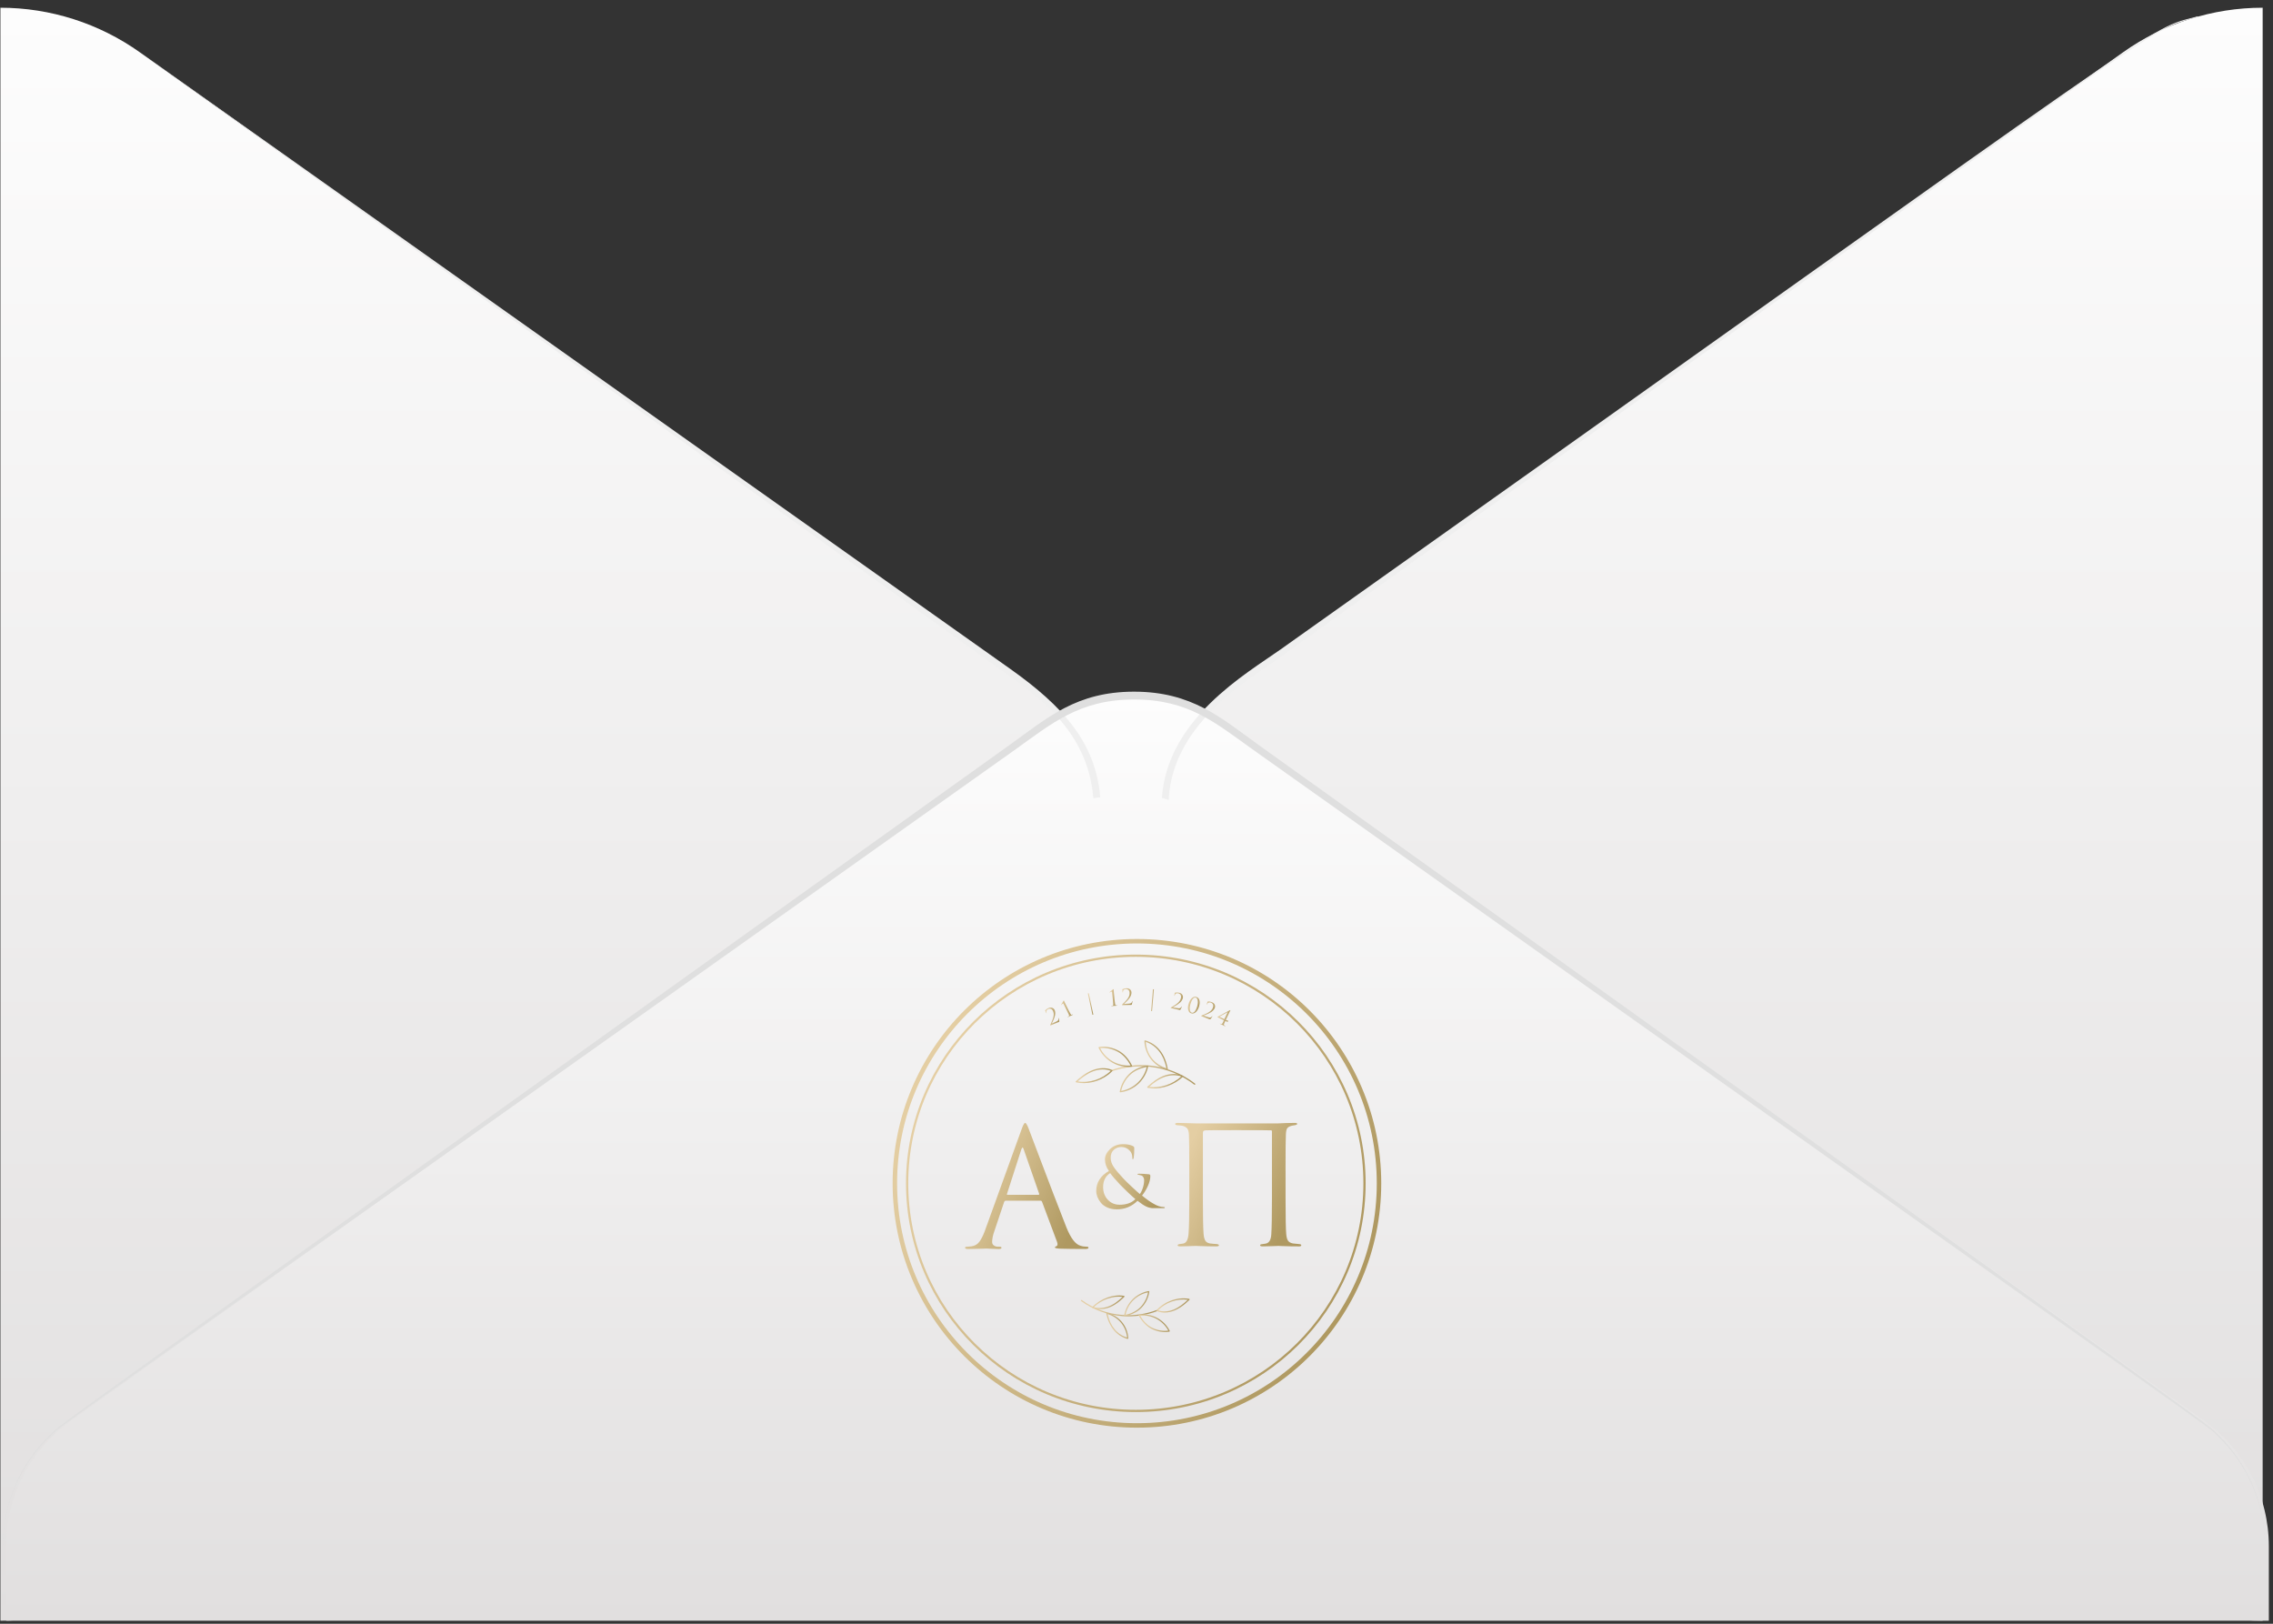 <?xml version="1.0" encoding="UTF-8"?> <svg xmlns="http://www.w3.org/2000/svg" width="224" height="160" viewBox="0 0 224 160" fill="none"><rect x="0" y="0" width="224" height="160" fill="#333333" stroke="none"/><path d="M222.981 0.761V159.705C218.047 159.705 213.237 158.164 209.222 155.3L121.224 92.563C119.265 91.156 117.668 89.303 116.567 87.159C115.466 85.014 114.892 82.638 114.892 80.228C114.892 77.817 115.466 75.442 116.567 73.297C117.668 71.152 119.265 69.3 121.224 67.893L209.222 5.156C213.24 2.299 218.049 0.762 222.981 0.761ZM0.041 0.761V159.705C4.974 159.705 9.785 158.164 13.799 155.3L101.797 92.573C103.757 91.166 105.353 89.314 106.454 87.169C107.555 85.024 108.129 82.648 108.129 80.238C108.129 77.828 107.555 75.452 106.454 73.307C105.353 71.162 103.757 69.31 101.797 67.903L13.799 5.166C9.783 2.305 4.974 0.765 0.041 0.761Z" fill="url(#paint0_linear_24026_9189)"></path><path d="M0.61 152.343C0.608 149.929 1.184 147.55 2.29 145.405C3.396 143.259 4.999 141.409 6.967 140.008L103.289 71.356C105.859 69.519 108.94 68.531 112.1 68.531C115.261 68.531 118.342 69.519 120.911 71.356L217.234 140.008C219.198 141.412 220.799 143.263 221.904 145.408C223.01 147.553 223.588 149.93 223.591 152.343V159.705H0.61V152.343Z" fill="url(#paint1_linear_24026_9189)"></path><path d="M99.232 66.435L13.779 5.156L99.567 65.918C104.707 69.564 107.982 73.139 108.429 78.567C108.2 78.581 107.973 78.612 107.749 78.658C107.242 72.298 102.68 68.896 99.232 66.435ZM216.543 1.621C211.24 3.07 216.837 -0.303 126.182 64.004C122.796 66.404 115.029 70.83 114.502 78.628C114.73 78.678 114.953 78.746 115.171 78.83C115.526 70.962 123.749 66.587 126.527 64.49C216.685 -0.09 211.311 3.161 216.553 1.702C216.573 1.662 216.563 1.632 216.563 1.591L216.543 1.621Z" fill="#EFEFEF"></path><path d="M0.284 152.343C0.276 150.295 0.685 148.267 1.485 146.382C2.285 144.497 3.459 142.794 4.938 141.375C6.144 140.19 1.713 143.401 99.597 73.331C103.247 70.719 106.076 68.156 111.764 68.156C117.452 68.156 120.352 70.749 123.931 73.331C221.805 143.37 217.384 140.17 218.591 141.375C220.061 142.798 221.228 144.503 222.022 146.388C222.817 148.273 223.222 150.298 223.214 152.343C223.205 150.309 222.785 148.298 221.978 146.431C221.171 144.563 219.995 142.878 218.52 141.476C217.262 140.261 224.603 145.659 123.546 73.919C119.784 71.245 117.178 68.926 111.754 68.926C106.33 68.926 103.572 71.356 99.972 73.919C-1.146 145.74 6.286 140.221 4.988 141.476C3.511 142.877 2.333 144.562 1.525 146.43C0.716 148.297 0.294 150.308 0.284 152.343Z" fill="#DFDFDF"></path><circle cx="112.043" cy="116.603" r="23.856" stroke="url(#paint2_linear_24026_9189)" stroke-width="0.44"></circle><path d="M134.47 116.603C134.47 128.988 124.38 139.03 111.933 139.03C99.485 139.03 89.396 128.988 89.396 116.603C89.396 104.217 99.485 94.175 111.933 94.175C124.38 94.175 134.47 104.217 134.47 116.603Z" stroke="url(#paint3_linear_24026_9189)" stroke-width="0.22"></path><path d="M102.547 118.316H99.113C99.039 118.316 98.986 118.36 98.954 118.444L97.996 121.301C97.846 121.72 97.772 122.081 97.772 122.381C97.772 122.532 97.83 122.646 97.947 122.728C98.065 122.809 98.196 122.849 98.346 122.849H98.489C98.627 122.849 98.696 122.882 98.696 122.947C98.696 123.033 98.599 123.075 98.408 123.075C98.258 123.075 98.032 123.068 97.728 123.051C97.424 123.035 97.251 123.028 97.21 123.028C97.198 123.028 96.97 123.035 96.523 123.051C96.076 123.068 95.703 123.075 95.405 123.075C95.203 123.075 95.101 123.031 95.101 122.947C95.101 122.882 95.175 122.849 95.325 122.849C95.41 122.849 95.537 122.837 95.707 122.816C96.048 122.774 96.313 122.625 96.507 122.372C96.698 122.12 96.88 121.762 97.051 121.298L100.676 111.277C100.825 110.858 100.941 110.648 101.026 110.648C101.111 110.648 101.229 110.842 101.376 111.228C101.418 111.335 101.687 112.045 102.183 113.359C102.678 114.672 103.215 116.085 103.796 117.603C104.377 119.119 104.81 120.239 105.098 120.958C105.524 122.013 105.98 122.609 106.471 122.749C106.663 122.814 106.87 122.847 107.093 122.847C107.211 122.847 107.269 122.879 107.269 122.944C107.269 123.031 107.163 123.072 106.948 123.072C106.01 123.072 105.176 123.061 104.441 123.04C104.121 123.019 103.962 122.982 103.962 122.926C103.962 122.87 103.999 122.835 104.075 122.814C104.224 122.76 104.257 122.616 104.171 122.379L102.687 118.409C102.655 118.344 102.607 118.311 102.544 118.311L102.547 118.316ZM99.288 117.734H102.339C102.404 117.734 102.425 117.696 102.404 117.622L100.888 113.265C100.814 113.019 100.733 113.019 100.648 113.265L99.242 117.622C99.21 117.696 99.226 117.734 99.291 117.734H99.288Z" fill="url(#paint4_linear_24026_9189)"></path><path d="M126.69 115.319V118.15C126.69 119.984 126.71 121.126 126.754 121.576C126.775 121.887 126.835 122.113 126.929 122.252C127.026 122.391 127.185 122.482 127.409 122.526C127.473 122.537 127.681 122.558 128.031 122.591C128.169 122.602 128.238 122.639 128.238 122.702C128.238 122.776 128.169 122.816 128.031 122.816C127.807 122.816 127.536 122.814 127.218 122.809C126.897 122.804 126.618 122.795 126.379 122.786C126.139 122.774 126.008 122.769 125.987 122.769C125.966 122.769 125.749 122.776 125.339 122.793C124.929 122.809 124.629 122.816 124.436 122.816C124.265 122.816 124.18 122.779 124.18 122.702C124.18 122.637 124.261 122.6 124.42 122.591C124.611 122.558 124.717 122.542 124.74 122.542C125.07 122.477 125.252 122.173 125.284 121.625C125.325 121.024 125.348 119.829 125.348 118.039V111.491C125.348 111.417 125.316 111.38 125.252 111.38C125.093 111.368 123.936 111.363 121.786 111.363C119.953 111.363 118.965 111.368 118.815 111.38C118.709 111.391 118.637 111.414 118.598 111.451C118.559 111.489 118.543 111.568 118.543 111.684V118.199C118.543 119.829 118.564 120.945 118.607 121.544C118.628 121.843 118.681 122.073 118.767 122.229C118.852 122.384 119.006 122.484 119.23 122.526C119.315 122.537 119.439 122.549 119.605 122.565C119.771 122.581 119.864 122.588 119.884 122.588C120.043 122.6 120.124 122.642 120.124 122.716C120.124 122.781 120.027 122.814 119.836 122.814C119.633 122.814 119.373 122.811 119.052 122.807C118.732 122.802 118.451 122.793 118.206 122.783C117.962 122.772 117.833 122.767 117.824 122.767C117.815 122.767 117.612 122.774 117.218 122.79C116.824 122.807 116.531 122.814 116.34 122.814C116.148 122.814 116.052 122.781 116.052 122.716C116.052 122.651 116.116 122.609 116.243 122.588C116.393 122.568 116.508 122.551 116.593 122.54C116.923 122.486 117.105 122.126 117.137 121.463C117.179 120.861 117.202 119.757 117.202 118.148V115.284C117.202 113.332 117.19 112.185 117.169 111.841C117.158 111.542 117.103 111.326 117.001 111.198C116.9 111.071 116.732 110.978 116.499 110.925C116.434 110.913 116.342 110.904 116.22 110.892C116.098 110.88 116.026 110.876 116.003 110.876C115.877 110.864 115.812 110.822 115.812 110.748C115.812 110.683 115.902 110.651 116.084 110.651C116.308 110.651 116.639 110.658 117.082 110.674C117.524 110.69 117.771 110.697 117.824 110.697H125.952L126.671 110.665C127.151 110.653 127.459 110.648 127.598 110.648C127.757 110.648 127.837 110.681 127.837 110.746C127.837 110.799 127.768 110.843 127.63 110.873C127.619 110.873 127.579 110.878 127.51 110.89C127.441 110.901 127.379 110.911 127.326 110.922C127.102 110.976 126.948 111.057 126.863 111.164C126.777 111.27 126.729 111.491 126.72 111.823C126.699 112.166 126.687 113.329 126.687 115.314L126.69 115.319Z" fill="url(#paint5_linear_24026_9189)"></path><path d="M110.042 119.165C109.701 119.165 109.394 119.104 109.124 118.985C108.855 118.865 108.644 118.709 108.491 118.521C108.339 118.333 108.225 118.139 108.147 117.941C108.07 117.742 108.031 117.546 108.031 117.356C108.031 116.526 108.448 115.868 109.28 115.383C109.02 115.023 108.891 114.646 108.891 114.252C108.891 113.892 109.059 113.55 109.392 113.228C109.726 112.906 110.153 112.744 110.67 112.744C111.056 112.744 111.365 112.799 111.596 112.908C111.678 112.947 111.729 112.981 111.749 113.011C111.768 113.042 111.778 113.088 111.778 113.155C111.778 113.531 111.762 113.827 111.729 114.039C111.706 114.171 111.676 114.236 111.639 114.236C111.606 114.236 111.59 114.183 111.59 114.08C111.59 113.79 111.504 113.558 111.334 113.384C111.107 113.143 110.831 113.023 110.506 113.023C110.224 113.023 109.979 113.114 109.77 113.295C109.56 113.475 109.456 113.742 109.456 114.098C109.456 114.393 109.552 114.687 109.746 114.978C109.938 115.27 110.277 115.676 110.764 116.194C110.897 116.336 111.154 116.587 111.537 116.943C111.921 117.301 112.183 117.54 112.328 117.659C112.449 117.495 112.551 117.289 112.63 117.036C112.71 116.785 112.751 116.54 112.751 116.299C112.751 116.136 112.698 116.002 112.594 115.899C112.538 115.844 112.426 115.804 112.254 115.775C112.144 115.753 112.089 115.731 112.089 115.711C112.089 115.672 112.134 115.654 112.222 115.654C112.524 115.654 112.855 115.672 113.215 115.711C113.315 115.721 113.364 115.775 113.364 115.875C113.364 116.18 113.281 116.514 113.113 116.878C112.945 117.24 112.755 117.552 112.547 117.807C112.949 118.145 113.33 118.416 113.689 118.618C114.053 118.831 114.376 118.938 114.658 118.938C114.746 118.938 114.791 118.958 114.791 118.995C114.791 119.031 114.753 119.051 114.675 119.051H113.6C113.368 119.035 113.148 118.979 112.937 118.879C112.727 118.78 112.449 118.596 112.101 118.323C111.533 118.885 110.85 119.167 110.049 119.167L110.042 119.165ZM110.341 118.713C111.007 118.713 111.525 118.527 111.888 118.157C111.678 117.983 111.412 117.74 111.085 117.429C110.76 117.117 110.531 116.89 110.398 116.749C109.901 116.219 109.57 115.834 109.405 115.593C108.94 115.893 108.709 116.352 108.709 116.969C108.709 117.477 108.865 117.894 109.174 118.222C109.482 118.55 109.871 118.713 110.341 118.713Z" fill="url(#paint6_linear_24026_9189)"></path><path d="M117.772 106.877C117.75 106.895 117.717 106.895 117.695 106.877C116.431 105.9 114.921 105.294 113.333 105.125C112.082 104.993 110.79 105.141 109.593 105.555C109.56 105.567 109.524 105.548 109.512 105.516C109.501 105.483 109.519 105.447 109.552 105.435C110.765 105.016 112.078 104.866 113.347 105.001C114.959 105.173 116.49 105.787 117.774 106.78C117.801 106.8 117.807 106.84 117.784 106.868C117.781 106.871 117.776 106.875 117.772 106.877Z" fill="url(#paint7_linear_24026_9189)"></path><path d="M109.226 105.891C108.337 106.582 107.122 106.886 106.052 106.654C106.029 106.65 106.009 106.632 106.005 106.608C105.998 106.585 106.006 106.56 106.025 106.545C106.44 106.172 107 105.712 107.655 105.456C108.333 105.191 109.043 105.184 109.6 105.437C109.617 105.445 109.631 105.462 109.636 105.483C109.64 105.502 109.634 105.523 109.621 105.539C109.499 105.667 109.368 105.782 109.229 105.891L109.226 105.891ZM106.201 106.554C107.337 106.754 108.62 106.348 109.462 105.516C108.948 105.313 108.311 105.333 107.699 105.574C107.111 105.805 106.597 106.207 106.202 106.556L106.201 106.554Z" fill="url(#paint8_linear_24026_9189)"></path><path d="M111.554 105.099C111.546 105.106 111.533 105.111 111.523 105.112C110.86 105.177 110.177 105.031 109.6 104.701C109.022 104.371 108.548 103.858 108.266 103.253C108.258 103.235 108.259 103.215 108.269 103.196C108.28 103.179 108.296 103.167 108.316 103.165C108.969 103.08 109.632 103.208 110.234 103.533C110.773 103.825 111.248 104.354 111.573 105.021C111.582 105.039 111.582 105.061 111.572 105.08C111.568 105.089 111.563 105.093 111.556 105.098L111.554 105.099ZM108.417 103.28C108.689 103.826 109.13 104.29 109.659 104.592C110.187 104.894 110.808 105.036 111.415 104.995C111.104 104.388 110.664 103.912 110.169 103.645C109.617 103.347 109.012 103.221 108.414 103.28L108.417 103.28Z" fill="url(#paint9_linear_24026_9189)"></path><path d="M111.969 106.98C111.521 107.328 110.981 107.557 110.419 107.635C110.399 107.637 110.38 107.63 110.366 107.616C110.352 107.602 110.345 107.582 110.349 107.562C110.461 106.914 110.777 106.317 111.266 105.838C111.703 105.409 112.346 105.108 113.083 104.993C113.104 104.991 113.125 104.997 113.138 105.011C113.151 105.027 113.159 105.048 113.155 105.067C113.022 105.721 112.683 106.33 112.197 106.786C112.125 106.853 112.05 106.917 111.971 106.978L111.969 106.98ZM110.489 107.497C111.091 107.397 111.663 107.112 112.107 106.695C112.551 106.278 112.869 105.727 113.008 105.135C112.337 105.256 111.753 105.536 111.353 105.928C110.906 106.366 110.61 106.909 110.489 107.497Z" fill="url(#paint10_linear_24026_9189)"></path><path d="M115.068 105.409C115.053 105.421 115.032 105.426 115.012 105.419C113.699 105.053 112.823 103.938 112.778 102.579C112.776 102.559 112.781 102.536 112.802 102.528C112.817 102.516 112.84 102.512 112.858 102.518C114.036 102.867 114.828 103.871 115.088 105.349C115.091 105.372 115.084 105.391 115.069 105.406C115.069 105.406 115.067 105.407 115.065 105.409L115.068 105.409ZM112.909 102.666C112.983 103.894 113.773 104.902 114.949 105.27C114.688 103.933 113.967 103.012 112.909 102.666Z" fill="url(#paint11_linear_24026_9189)"></path><path d="M116.278 106.353C115.35 107.075 114.143 107.4 113.103 107.193C113.08 107.188 113.06 107.17 113.054 107.148C113.047 107.125 113.053 107.101 113.071 107.085C113.632 106.562 114.128 106.229 114.628 106.031C115.271 105.777 116.012 105.762 116.56 105.99C116.581 105.999 116.594 106.016 116.597 106.039C116.601 106.061 116.594 106.08 116.578 106.095C116.481 106.187 116.382 106.273 116.277 106.355L116.278 106.353ZM113.252 107.09C114.314 107.257 115.533 106.867 116.419 106.069C115.911 105.892 115.255 105.919 114.678 106.147C114.218 106.328 113.764 106.628 113.254 107.089L113.252 107.09Z" fill="url(#paint12_linear_24026_9189)"></path><path d="M114.063 129.182C114.063 129.182 114.054 129.19 114.047 129.191C112.956 129.605 111.768 129.778 110.611 129.691C109.141 129.58 107.733 129.064 106.539 128.199C106.514 128.181 106.508 128.145 106.527 128.118C106.546 128.092 106.581 128.087 106.607 128.106C107.782 128.959 109.171 129.467 110.619 129.576C111.759 129.662 112.929 129.491 114.007 129.083C114.036 129.071 114.07 129.087 114.081 129.116C114.09 129.14 114.083 129.166 114.065 129.181L114.063 129.182Z" fill="url(#paint13_linear_24026_9189)"></path><path d="M116.784 128.477C116.492 128.719 116.151 128.957 115.771 129.12C115.162 129.38 114.517 129.407 114.005 129.192C113.988 129.185 113.976 129.17 113.971 129.151C113.967 129.134 113.971 129.115 113.982 129.1C114.772 128.225 116.059 127.777 117.192 127.987C117.212 127.991 117.231 128.006 117.236 128.028C117.242 128.048 117.236 128.072 117.22 128.087C117.09 128.21 116.944 128.347 116.783 128.48L116.784 128.477ZM114.126 129.115C114.599 129.285 115.177 129.249 115.726 129.013C116.254 128.787 116.71 128.407 117.059 128.079C116.021 127.929 114.866 128.335 114.126 129.115Z" fill="url(#paint14_linear_24026_9189)"></path><path d="M115.261 131.206C115.253 131.213 115.244 131.218 115.233 131.219C114.642 131.315 114.036 131.217 113.48 130.938C112.982 130.688 112.536 130.221 112.222 129.624C112.213 129.607 112.212 129.588 112.221 129.57C112.23 129.553 112.246 129.541 112.265 129.539C112.865 129.462 113.49 129.575 114.024 129.859C114.558 130.143 115.003 130.596 115.276 131.137C115.284 131.154 115.284 131.172 115.275 131.189C115.272 131.198 115.267 131.201 115.261 131.206ZM112.364 129.643C112.663 130.185 113.076 130.605 113.534 130.834C114.044 131.089 114.596 131.188 115.138 131.117C114.876 130.629 114.462 130.22 113.973 129.96C113.485 129.7 112.917 129.589 112.366 129.643L112.364 129.643Z" fill="url(#paint15_linear_24026_9189)"></path><path d="M112.287 129.052C111.914 129.361 111.414 129.585 110.855 129.69C110.836 129.692 110.817 129.688 110.804 129.675C110.791 129.663 110.784 129.642 110.788 129.624C110.89 129.027 111.181 128.464 111.61 128.037C112.039 127.609 112.601 127.318 113.199 127.215C113.217 127.213 113.235 127.218 113.248 127.231C113.261 127.243 113.267 127.261 113.264 127.279C113.181 127.871 112.911 128.422 112.48 128.872C112.42 128.934 112.355 128.995 112.287 129.052ZM110.915 129.56C111.521 129.431 112.047 129.161 112.397 128.794C112.79 128.383 113.044 127.881 113.137 127.343C112.593 127.451 112.081 127.726 111.69 128.117C111.298 128.509 111.025 129.018 110.915 129.56Z" fill="url(#paint16_linear_24026_9189)"></path><path d="M111.172 131.923C111.158 131.934 111.138 131.938 111.122 131.934C110.041 131.649 109.293 130.759 109.016 129.423C109.012 129.403 109.018 129.385 109.032 129.371C109.047 129.358 109.066 129.353 109.086 129.358C110.289 129.654 111.116 130.643 111.195 131.876C111.196 131.893 111.188 131.912 111.175 131.923L111.172 131.923ZM109.148 129.492C109.422 130.699 110.103 131.515 111.073 131.801C110.972 130.687 110.227 129.793 109.148 129.492Z" fill="url(#paint17_linear_24026_9189)"></path><path d="M110.355 128.198C110.033 128.465 109.726 128.657 109.416 128.79C108.839 129.039 108.167 129.073 107.663 128.88C107.644 128.873 107.631 128.857 107.627 128.837C107.623 128.817 107.629 128.8 107.643 128.785C108.486 127.943 109.715 127.512 110.772 127.69C110.793 127.693 110.811 127.709 110.818 127.73C110.824 127.75 110.819 127.772 110.804 127.787C110.649 127.939 110.501 128.075 110.355 128.195L110.355 128.198ZM107.789 128.803C108.256 128.95 108.852 128.907 109.37 128.684C109.782 128.507 110.187 128.221 110.637 127.789C109.668 127.667 108.572 128.057 107.788 128.805L107.789 128.803Z" fill="url(#paint18_linear_24026_9189)"></path><path d="M107.747 99.979L107.658 99.998L107.206 97.892L107.294 97.874L107.747 99.979Z" fill="url(#paint19_linear_24026_9189)"></path><path d="M109.665 98.478L109.595 97.774C109.59 97.727 109.576 97.706 109.555 97.708C109.535 97.711 109.495 97.727 109.439 97.755L109.355 97.797C109.341 97.797 109.336 97.797 109.334 97.788C109.334 97.781 109.339 97.774 109.348 97.764C109.39 97.729 109.446 97.685 109.514 97.631C109.581 97.578 109.637 97.531 109.679 97.496C109.702 97.478 109.719 97.466 109.728 97.466C109.74 97.466 109.747 97.48 109.749 97.51V97.54C109.751 97.559 109.754 97.585 109.756 97.617C109.758 97.65 109.761 97.69 109.765 97.734C109.77 97.778 109.772 97.83 109.779 97.886C109.786 97.942 109.789 98.002 109.796 98.06C109.8 98.121 109.807 98.186 109.814 98.256C109.821 98.326 109.828 98.396 109.833 98.464C109.856 98.692 109.877 98.858 109.894 98.963C109.901 98.998 109.91 99.023 109.924 99.04C109.938 99.056 109.961 99.063 109.994 99.063C110.015 99.063 110.033 99.063 110.052 99.063C110.075 99.063 110.087 99.07 110.089 99.082C110.089 99.091 110.078 99.098 110.054 99.1C110.008 99.105 109.964 99.11 109.926 99.112C109.887 99.114 109.859 99.117 109.84 99.117H109.81L109.77 99.121C109.744 99.126 109.712 99.131 109.67 99.135C109.628 99.14 109.586 99.145 109.546 99.149C109.523 99.152 109.509 99.149 109.509 99.138C109.509 99.126 109.518 99.119 109.537 99.117C109.544 99.117 109.572 99.112 109.618 99.103C109.656 99.096 109.681 99.082 109.693 99.063C109.705 99.044 109.709 99.012 109.709 98.965C109.709 98.902 109.693 98.739 109.667 98.478H109.665Z" fill="url(#paint20_linear_24026_9189)"></path><path d="M105.124 99.56L104.81 98.926C104.789 98.884 104.768 98.869 104.75 98.879C104.731 98.888 104.699 98.918 104.657 98.964L104.593 99.033C104.58 99.037 104.576 99.039 104.57 99.031C104.568 99.025 104.57 99.017 104.575 99.004C104.602 98.957 104.639 98.896 104.683 98.822C104.727 98.748 104.763 98.684 104.79 98.637C104.805 98.611 104.816 98.594 104.825 98.591C104.836 98.587 104.847 98.597 104.86 98.625L104.871 98.653C104.88 98.67 104.891 98.693 104.905 98.723C104.919 98.752 104.935 98.789 104.955 98.829C104.975 98.868 104.995 98.915 105.022 98.965C105.048 99.015 105.072 99.071 105.099 99.123C105.125 99.178 105.154 99.237 105.185 99.3C105.217 99.363 105.248 99.426 105.276 99.487C105.379 99.693 105.457 99.84 105.51 99.932C105.529 99.963 105.546 99.983 105.565 99.994C105.584 100.004 105.608 100.002 105.639 99.991C105.658 99.983 105.676 99.977 105.693 99.97C105.715 99.962 105.729 99.964 105.735 99.974C105.738 99.983 105.73 99.994 105.709 100.004C105.667 100.025 105.627 100.045 105.593 100.06C105.557 100.077 105.531 100.089 105.514 100.095L105.486 100.106L105.45 100.124C105.428 100.138 105.399 100.154 105.361 100.173C105.324 100.192 105.286 100.211 105.251 100.23C105.23 100.24 105.216 100.243 105.212 100.232C105.208 100.221 105.214 100.211 105.23 100.203C105.237 100.2 105.261 100.186 105.302 100.161C105.334 100.141 105.353 100.119 105.358 100.097C105.362 100.076 105.355 100.043 105.338 100C105.316 99.941 105.243 99.794 105.126 99.559L105.124 99.56Z" fill="url(#paint21_linear_24026_9189)"></path><path d="M111.414 99.021C111.248 99.026 111.118 99.03 111.024 99.035C110.929 99.037 110.838 99.04 110.749 99.042C110.661 99.042 110.609 99.047 110.598 99.047C110.591 99.047 110.584 99.044 110.577 99.04C110.57 99.035 110.567 99.028 110.567 99.019C110.567 99.007 110.579 98.991 110.605 98.965C110.677 98.895 110.735 98.839 110.777 98.797C110.819 98.755 110.87 98.704 110.929 98.643C110.987 98.583 111.034 98.529 111.066 98.487C111.099 98.445 111.134 98.394 111.171 98.338C111.209 98.28 111.237 98.228 111.258 98.179C111.276 98.13 111.293 98.077 111.304 98.021C111.316 97.965 111.32 97.906 111.318 97.848C111.316 97.776 111.302 97.711 111.279 97.657C111.255 97.603 111.225 97.564 111.19 97.536C111.155 97.508 111.118 97.489 111.078 97.478C111.038 97.466 111.001 97.459 110.961 97.461C110.866 97.463 110.791 97.494 110.733 97.55C110.684 97.601 110.658 97.673 110.663 97.762C110.663 97.783 110.658 97.795 110.647 97.795C110.637 97.795 110.63 97.785 110.628 97.767C110.616 97.69 110.609 97.601 110.607 97.503C110.607 97.492 110.614 97.48 110.628 97.471C110.735 97.417 110.861 97.387 111.003 97.382C111.16 97.377 111.281 97.415 111.367 97.496C111.456 97.578 111.5 97.678 111.505 97.802C111.507 97.883 111.493 97.969 111.46 98.058C111.428 98.147 111.39 98.226 111.344 98.298C111.297 98.371 111.241 98.443 111.171 98.522C111.101 98.599 111.041 98.664 110.987 98.716C110.933 98.767 110.875 98.82 110.812 98.881C110.803 98.891 110.794 98.897 110.789 98.902C110.784 98.907 110.782 98.912 110.782 98.914C110.782 98.916 110.787 98.918 110.794 98.918L110.95 98.914C111.132 98.907 111.253 98.9 111.318 98.891C111.395 98.881 111.453 98.858 111.491 98.825C111.528 98.79 111.554 98.741 111.565 98.676C111.57 98.655 111.577 98.643 111.589 98.643C111.598 98.643 111.603 98.653 111.603 98.669C111.603 98.716 111.586 98.811 111.547 98.96C111.54 98.988 111.526 99.009 111.507 99.016C111.488 99.026 111.456 99.03 111.409 99.03L111.414 99.021Z" fill="url(#paint22_linear_24026_9189)"></path><path d="M104.289 100.723C104.136 100.786 104.016 100.836 103.93 100.874C103.841 100.91 103.757 100.944 103.675 100.978C103.592 101.009 103.546 101.032 103.535 101.036C103.528 101.038 103.521 101.038 103.513 101.037C103.505 101.035 103.5 101.029 103.497 101.02C103.493 101.009 103.498 100.99 103.513 100.957C103.556 100.866 103.59 100.793 103.615 100.739C103.639 100.685 103.669 100.619 103.702 100.541C103.735 100.464 103.76 100.397 103.775 100.346C103.791 100.296 103.806 100.235 103.821 100.17C103.835 100.102 103.843 100.044 103.845 99.991C103.845 99.939 103.842 99.883 103.833 99.826C103.824 99.77 103.808 99.713 103.785 99.66C103.757 99.593 103.721 99.537 103.68 99.495C103.639 99.453 103.597 99.427 103.554 99.413C103.512 99.399 103.47 99.395 103.429 99.398C103.388 99.401 103.35 99.408 103.314 99.424C103.226 99.46 103.167 99.515 103.132 99.588C103.104 99.653 103.106 99.73 103.142 99.811C103.149 99.831 103.149 99.843 103.138 99.847C103.129 99.851 103.119 99.844 103.11 99.828C103.072 99.76 103.034 99.68 102.998 99.589C102.993 99.578 102.996 99.564 103.006 99.551C103.087 99.463 103.194 99.39 103.325 99.335C103.47 99.275 103.596 99.267 103.706 99.313C103.818 99.358 103.895 99.436 103.943 99.55C103.974 99.626 103.991 99.711 103.992 99.806C103.993 99.9 103.986 99.987 103.968 100.072C103.95 100.156 103.923 100.243 103.886 100.342C103.848 100.439 103.814 100.521 103.782 100.588C103.75 100.655 103.715 100.726 103.677 100.805C103.672 100.817 103.665 100.827 103.663 100.833C103.66 100.839 103.659 100.844 103.66 100.846C103.661 100.848 103.666 100.849 103.673 100.846L103.817 100.787C103.985 100.716 104.096 100.666 104.154 100.635C104.222 100.599 104.269 100.556 104.292 100.513C104.314 100.467 104.321 100.412 104.309 100.347C104.306 100.325 104.308 100.312 104.319 100.308C104.328 100.304 104.336 100.312 104.341 100.327C104.358 100.37 104.376 100.466 104.392 100.619C104.395 100.648 104.39 100.672 104.375 100.686C104.361 100.701 104.332 100.717 104.288 100.733L104.289 100.723Z" fill="url(#paint23_linear_24026_9189)"></path><path d="M113.529 99.634L113.438 99.627L113.622 97.48L113.713 97.487L113.529 99.634Z" fill="url(#paint24_linear_24026_9189)"></path><path d="M116.192 99.506C116.031 99.471 115.903 99.445 115.809 99.427C115.716 99.408 115.627 99.387 115.539 99.368C115.453 99.35 115.404 99.338 115.392 99.336C115.385 99.336 115.378 99.331 115.373 99.324C115.369 99.317 115.366 99.31 115.369 99.301C115.371 99.289 115.387 99.275 115.418 99.259C115.504 99.208 115.574 99.168 115.625 99.138C115.676 99.107 115.739 99.07 115.809 99.023C115.882 98.977 115.938 98.937 115.979 98.904C116.021 98.872 116.068 98.83 116.117 98.783C116.166 98.737 116.208 98.692 116.238 98.648C116.269 98.606 116.297 98.557 116.322 98.506C116.348 98.452 116.367 98.398 116.378 98.343C116.392 98.27 116.397 98.207 116.385 98.149C116.374 98.091 116.357 98.044 116.327 98.009C116.299 97.974 116.266 97.946 116.231 97.925C116.196 97.904 116.161 97.89 116.122 97.881C116.028 97.862 115.949 97.871 115.879 97.913C115.819 97.953 115.779 98.016 115.76 98.102C115.756 98.123 115.749 98.133 115.737 98.13C115.728 98.13 115.723 98.119 115.725 98.1C115.732 98.023 115.746 97.934 115.767 97.839C115.77 97.827 115.779 97.818 115.795 97.811C115.912 97.785 116.04 97.785 116.182 97.816C116.334 97.848 116.443 97.913 116.509 98.014C116.574 98.114 116.595 98.224 116.569 98.343C116.553 98.422 116.518 98.501 116.467 98.58C116.415 98.66 116.36 98.727 116.297 98.785C116.236 98.844 116.161 98.902 116.075 98.96C115.989 99.019 115.914 99.068 115.851 99.105C115.788 99.142 115.718 99.182 115.641 99.224C115.63 99.231 115.62 99.236 115.613 99.238C115.606 99.24 115.604 99.245 115.604 99.247C115.604 99.249 115.609 99.252 115.613 99.254L115.767 99.287C115.944 99.324 116.066 99.345 116.131 99.352C116.208 99.361 116.269 99.352 116.315 99.329C116.362 99.305 116.397 99.261 116.422 99.203C116.432 99.182 116.441 99.175 116.453 99.177C116.462 99.177 116.464 99.189 116.46 99.205C116.45 99.249 116.408 99.341 116.336 99.476C116.322 99.501 116.306 99.518 116.285 99.52C116.266 99.525 116.231 99.52 116.185 99.511L116.192 99.506Z" fill="url(#paint25_linear_24026_9189)"></path><path d="M118.176 99.152C118.103 99.399 117.996 99.59 117.854 99.725C117.712 99.86 117.558 99.902 117.392 99.853C117.287 99.823 117.208 99.758 117.154 99.658C117.101 99.557 117.07 99.445 117.068 99.322C117.066 99.198 117.082 99.072 117.122 98.944C117.196 98.688 117.304 98.494 117.446 98.364C117.586 98.233 117.74 98.193 117.903 98.24C117.994 98.266 118.066 98.317 118.12 98.389C118.173 98.461 118.206 98.545 118.215 98.639C118.227 98.732 118.229 98.82 118.22 98.907C118.213 98.993 118.197 99.075 118.176 99.149V99.152ZM117.973 99.189C118.012 99.054 118.036 98.925 118.043 98.802C118.05 98.678 118.036 98.571 118.003 98.478C117.97 98.385 117.914 98.329 117.838 98.305C117.742 98.277 117.646 98.317 117.553 98.429C117.46 98.538 117.383 98.702 117.32 98.914C117.292 99.009 117.271 99.103 117.259 99.196C117.248 99.289 117.243 99.375 117.25 99.459C117.255 99.543 117.276 99.616 117.311 99.674C117.346 99.734 117.395 99.772 117.455 99.79C117.551 99.818 117.644 99.776 117.74 99.665C117.835 99.553 117.912 99.394 117.973 99.189Z" fill="url(#paint26_linear_24026_9189)"></path><path d="M119.155 100.422C119.001 100.364 118.88 100.317 118.791 100.283C118.703 100.248 118.616 100.215 118.535 100.182C118.451 100.15 118.404 100.131 118.395 100.129C118.388 100.126 118.383 100.122 118.378 100.112C118.374 100.105 118.374 100.096 118.378 100.089C118.383 100.077 118.402 100.066 118.432 100.054C118.525 100.017 118.6 99.989 118.656 99.968C118.712 99.947 118.78 99.919 118.856 99.884C118.933 99.849 118.996 99.819 119.043 99.793C119.09 99.767 119.141 99.735 119.199 99.695C119.255 99.658 119.302 99.618 119.339 99.581C119.376 99.543 119.411 99.501 119.444 99.453C119.477 99.403 119.505 99.355 119.523 99.299C119.549 99.231 119.563 99.166 119.561 99.107C119.561 99.049 119.549 99 119.526 98.96C119.502 98.921 119.477 98.888 119.446 98.863C119.416 98.837 119.381 98.816 119.346 98.802C119.258 98.769 119.176 98.767 119.101 98.797C119.036 98.825 118.987 98.881 118.954 98.965C118.947 98.986 118.938 98.993 118.926 98.989C118.917 98.984 118.915 98.975 118.919 98.956C118.938 98.881 118.966 98.797 119.001 98.704C119.006 98.692 119.015 98.685 119.034 98.681C119.153 98.674 119.281 98.695 119.414 98.746C119.558 98.802 119.656 98.884 119.705 98.991C119.754 99.1 119.756 99.21 119.715 99.324C119.687 99.401 119.64 99.473 119.575 99.543C119.512 99.613 119.444 99.672 119.374 99.721C119.304 99.77 119.223 99.814 119.129 99.861C119.036 99.905 118.954 99.942 118.887 99.968C118.819 99.993 118.742 100.021 118.661 100.052C118.649 100.056 118.637 100.059 118.633 100.061C118.626 100.061 118.623 100.066 118.623 100.068C118.623 100.07 118.626 100.073 118.633 100.075L118.78 100.131C118.95 100.196 119.064 100.236 119.127 100.252C119.202 100.273 119.265 100.276 119.311 100.257C119.36 100.241 119.402 100.203 119.437 100.147C119.449 100.129 119.46 100.122 119.47 100.126C119.477 100.129 119.479 100.138 119.472 100.154C119.456 100.196 119.402 100.28 119.309 100.401C119.29 100.425 119.272 100.436 119.251 100.439C119.23 100.439 119.197 100.432 119.153 100.415L119.155 100.422Z" fill="url(#paint27_linear_24026_9189)"></path><path d="M120.608 100.53L120.013 100.25C119.985 100.236 119.976 100.222 119.983 100.208C119.99 100.194 120.001 100.185 120.02 100.175C120.029 100.171 120.209 100.075 120.563 99.884C120.918 99.693 121.123 99.583 121.179 99.553C121.207 99.536 121.225 99.532 121.237 99.536C121.251 99.543 121.251 99.557 121.242 99.578C121.242 99.581 121.221 99.62 121.186 99.695C121.151 99.769 121.123 99.828 121.102 99.87L120.806 100.495L120.955 100.565C120.971 100.572 120.985 100.576 120.999 100.579C121.013 100.579 121.023 100.581 121.032 100.579C121.041 100.579 121.046 100.579 121.046 100.579C121.053 100.581 121.053 100.59 121.046 100.607C121.041 100.616 121.023 100.639 120.992 100.674C120.978 100.688 120.962 100.693 120.943 100.686L120.759 100.6C120.678 100.772 120.633 100.872 120.622 100.9C120.608 100.942 120.605 100.977 120.617 101.003C120.629 101.029 120.659 101.054 120.71 101.08C120.74 101.094 120.754 101.108 120.75 101.12C120.745 101.129 120.733 101.129 120.712 101.12C120.68 101.103 120.645 101.087 120.605 101.068C120.566 101.05 120.535 101.033 120.51 101.019C120.484 101.005 120.47 100.998 120.47 100.998C120.468 100.998 120.454 100.991 120.433 100.982C120.409 100.973 120.379 100.959 120.344 100.942C120.307 100.926 120.274 100.912 120.244 100.898C120.223 100.889 120.216 100.879 120.218 100.87C120.223 100.861 120.237 100.861 120.258 100.87C120.316 100.898 120.36 100.91 120.391 100.903C120.421 100.898 120.447 100.872 120.47 100.828C120.5 100.772 120.547 100.672 120.615 100.53H120.608ZM120.657 100.425L120.983 99.734L120.789 99.842C120.659 99.914 120.524 99.986 120.386 100.063C120.248 100.14 120.172 100.182 120.158 100.189L120.657 100.425Z" fill="url(#paint28_linear_24026_9189)"></path><defs><linearGradient id="paint0_linear_24026_9189" x1="111.511" y1="0.761" x2="111.511" y2="159.705" gradientUnits="userSpaceOnUse"><stop stop-color="#FDFDFD"></stop><stop offset="1" stop-color="#E1DFDF"></stop></linearGradient><linearGradient id="paint1_linear_24026_9189" x1="112.1" y1="68.531" x2="112.1" y2="159.705" gradientUnits="userSpaceOnUse"><stop stop-color="#FDFDFD"></stop><stop offset="1" stop-color="#E1DFDF"></stop></linearGradient><linearGradient id="paint2_linear_24026_9189" x1="85.96" y1="116.603" x2="127.985" y2="136.853" gradientUnits="userSpaceOnUse"><stop stop-color="#E4CEA3"></stop><stop offset="1" stop-color="#AF9961"></stop></linearGradient><linearGradient id="paint3_linear_24026_9189" x1="87.398" y1="116.603" x2="126.856" y2="135.709" gradientUnits="userSpaceOnUse"><stop stop-color="#E4CEA3"></stop><stop offset="1" stop-color="#AF9961"></stop></linearGradient><linearGradient id="paint4_linear_24026_9189" x1="94.594" y1="116.862" x2="105.297" y2="121.911" gradientUnits="userSpaceOnUse"><stop stop-color="#E4CEA3"></stop><stop offset="1" stop-color="#AF9961"></stop></linearGradient><linearGradient id="paint5_linear_24026_9189" x1="115.294" y1="116.732" x2="126.052" y2="122.026" gradientUnits="userSpaceOnUse"><stop stop-color="#E4CEA3"></stop><stop offset="1" stop-color="#AF9961"></stop></linearGradient><linearGradient id="paint6_linear_24026_9189" x1="107.749" y1="115.955" x2="113.532" y2="118.889" gradientUnits="userSpaceOnUse"><stop stop-color="#E4CEA3"></stop><stop offset="1" stop-color="#AF9961"></stop></linearGradient><linearGradient id="paint7_linear_24026_9189" x1="111.194" y1="108.074" x2="116.676" y2="106.731" gradientUnits="userSpaceOnUse"><stop stop-color="#E4CEA3"></stop><stop offset="1" stop-color="#AF9961"></stop></linearGradient><linearGradient id="paint8_linear_24026_9189" x1="106.297" y1="107.236" x2="108.747" y2="107.733" gradientUnits="userSpaceOnUse"><stop stop-color="#E4CEA3"></stop><stop offset="1" stop-color="#AF9961"></stop></linearGradient><linearGradient id="paint9_linear_24026_9189" x1="109.2" y1="104.699" x2="110.808" y2="103.954" gradientUnits="userSpaceOnUse"><stop stop-color="#E4CEA3"></stop><stop offset="1" stop-color="#AF9961"></stop></linearGradient><linearGradient id="paint10_linear_24026_9189" x1="110.123" y1="107.561" x2="112.455" y2="108.214" gradientUnits="userSpaceOnUse"><stop stop-color="#E4CEA3"></stop><stop offset="1" stop-color="#AF9961"></stop></linearGradient><linearGradient id="paint11_linear_24026_9189" x1="113.378" y1="104.401" x2="114.53" y2="103.772" gradientUnits="userSpaceOnUse"><stop stop-color="#E4CEA3"></stop><stop offset="1" stop-color="#AF9961"></stop></linearGradient><linearGradient id="paint12_linear_24026_9189" x1="113.329" y1="107.746" x2="115.702" y2="108.245" gradientUnits="userSpaceOnUse"><stop stop-color="#E4CEA3"></stop><stop offset="1" stop-color="#AF9961"></stop></linearGradient><linearGradient id="paint13_linear_24026_9189" x1="108.12" y1="130.451" x2="113.064" y2="129.077" gradientUnits="userSpaceOnUse"><stop stop-color="#E4CEA3"></stop><stop offset="1" stop-color="#AF9961"></stop></linearGradient><linearGradient id="paint14_linear_24026_9189" x1="114.248" y1="129.708" x2="116.489" y2="130.09" gradientUnits="userSpaceOnUse"><stop stop-color="#E4CEA3"></stop><stop offset="1" stop-color="#AF9961"></stop></linearGradient><linearGradient id="paint15_linear_24026_9189" x1="113.104" y1="130.913" x2="114.545" y2="130.191" gradientUnits="userSpaceOnUse"><stop stop-color="#E4CEA3"></stop><stop offset="1" stop-color="#AF9961"></stop></linearGradient><linearGradient id="paint16_linear_24026_9189" x1="110.599" y1="129.654" x2="112.736" y2="130.182" gradientUnits="userSpaceOnUse"><stop stop-color="#E4CEA3"></stop><stop offset="1" stop-color="#AF9961"></stop></linearGradient><linearGradient id="paint17_linear_24026_9189" x1="109.659" y1="131.015" x2="110.691" y2="130.41" gradientUnits="userSpaceOnUse"><stop stop-color="#E4CEA3"></stop><stop offset="1" stop-color="#AF9961"></stop></linearGradient><linearGradient id="paint18_linear_24026_9189" x1="107.903" y1="129.389" x2="110.073" y2="129.777" gradientUnits="userSpaceOnUse"><stop stop-color="#E4CEA3"></stop><stop offset="1" stop-color="#AF9961"></stop></linearGradient><linearGradient id="paint19_linear_24026_9189" x1="107.183" y1="98.936" x2="107.756" y2="99.006" gradientUnits="userSpaceOnUse"><stop stop-color="#E4CEA3"></stop><stop offset="1" stop-color="#AF9961"></stop></linearGradient><linearGradient id="paint20_linear_24026_9189" x1="109.303" y1="98.308" x2="110.079" y2="98.476" gradientUnits="userSpaceOnUse"><stop stop-color="#E4CEA3"></stop><stop offset="1" stop-color="#AF9961"></stop></linearGradient><linearGradient id="paint21_linear_24026_9189" x1="104.725" y1="99.529" x2="105.51" y2="99.411" gradientUnits="userSpaceOnUse"><stop stop-color="#E4CEA3"></stop><stop offset="1" stop-color="#AF9961"></stop></linearGradient><linearGradient id="paint22_linear_24026_9189" x1="110.524" y1="98.214" x2="111.546" y2="98.52" gradientUnits="userSpaceOnUse"><stop stop-color="#E4CEA3"></stop><stop offset="1" stop-color="#AF9961"></stop></linearGradient><linearGradient id="paint23_linear_24026_9189" x1="103.172" y1="100.283" x2="104.236" y2="100.208" gradientUnits="userSpaceOnUse"><stop stop-color="#E4CEA3"></stop><stop offset="1" stop-color="#AF9961"></stop></linearGradient><linearGradient id="paint24_linear_24026_9189" x1="113.427" y1="98.557" x2="113.721" y2="98.575" gradientUnits="userSpaceOnUse"><stop stop-color="#E4CEA3"></stop><stop offset="1" stop-color="#AF9961"></stop></linearGradient><linearGradient id="paint25_linear_24026_9189" x1="115.317" y1="98.657" x2="116.487" y2="99.052" gradientUnits="userSpaceOnUse"><stop stop-color="#E4CEA3"></stop><stop offset="1" stop-color="#AF9961"></stop></linearGradient><linearGradient id="paint26_linear_24026_9189" x1="117.02" y1="99.047" x2="118.137" y2="99.425" gradientUnits="userSpaceOnUse"><stop stop-color="#E4CEA3"></stop><stop offset="1" stop-color="#AF9961"></stop></linearGradient><linearGradient id="paint27_linear_24026_9189" x1="118.318" y1="99.559" x2="119.609" y2="100.043" gradientUnits="userSpaceOnUse"><stop stop-color="#E4CEA3"></stop><stop offset="1" stop-color="#AF9961"></stop></linearGradient><linearGradient id="paint28_linear_24026_9189" x1="119.928" y1="100.331" x2="121.116" y2="100.787" gradientUnits="userSpaceOnUse"><stop stop-color="#E4CEA3"></stop><stop offset="1" stop-color="#AF9961"></stop></linearGradient></defs></svg> 